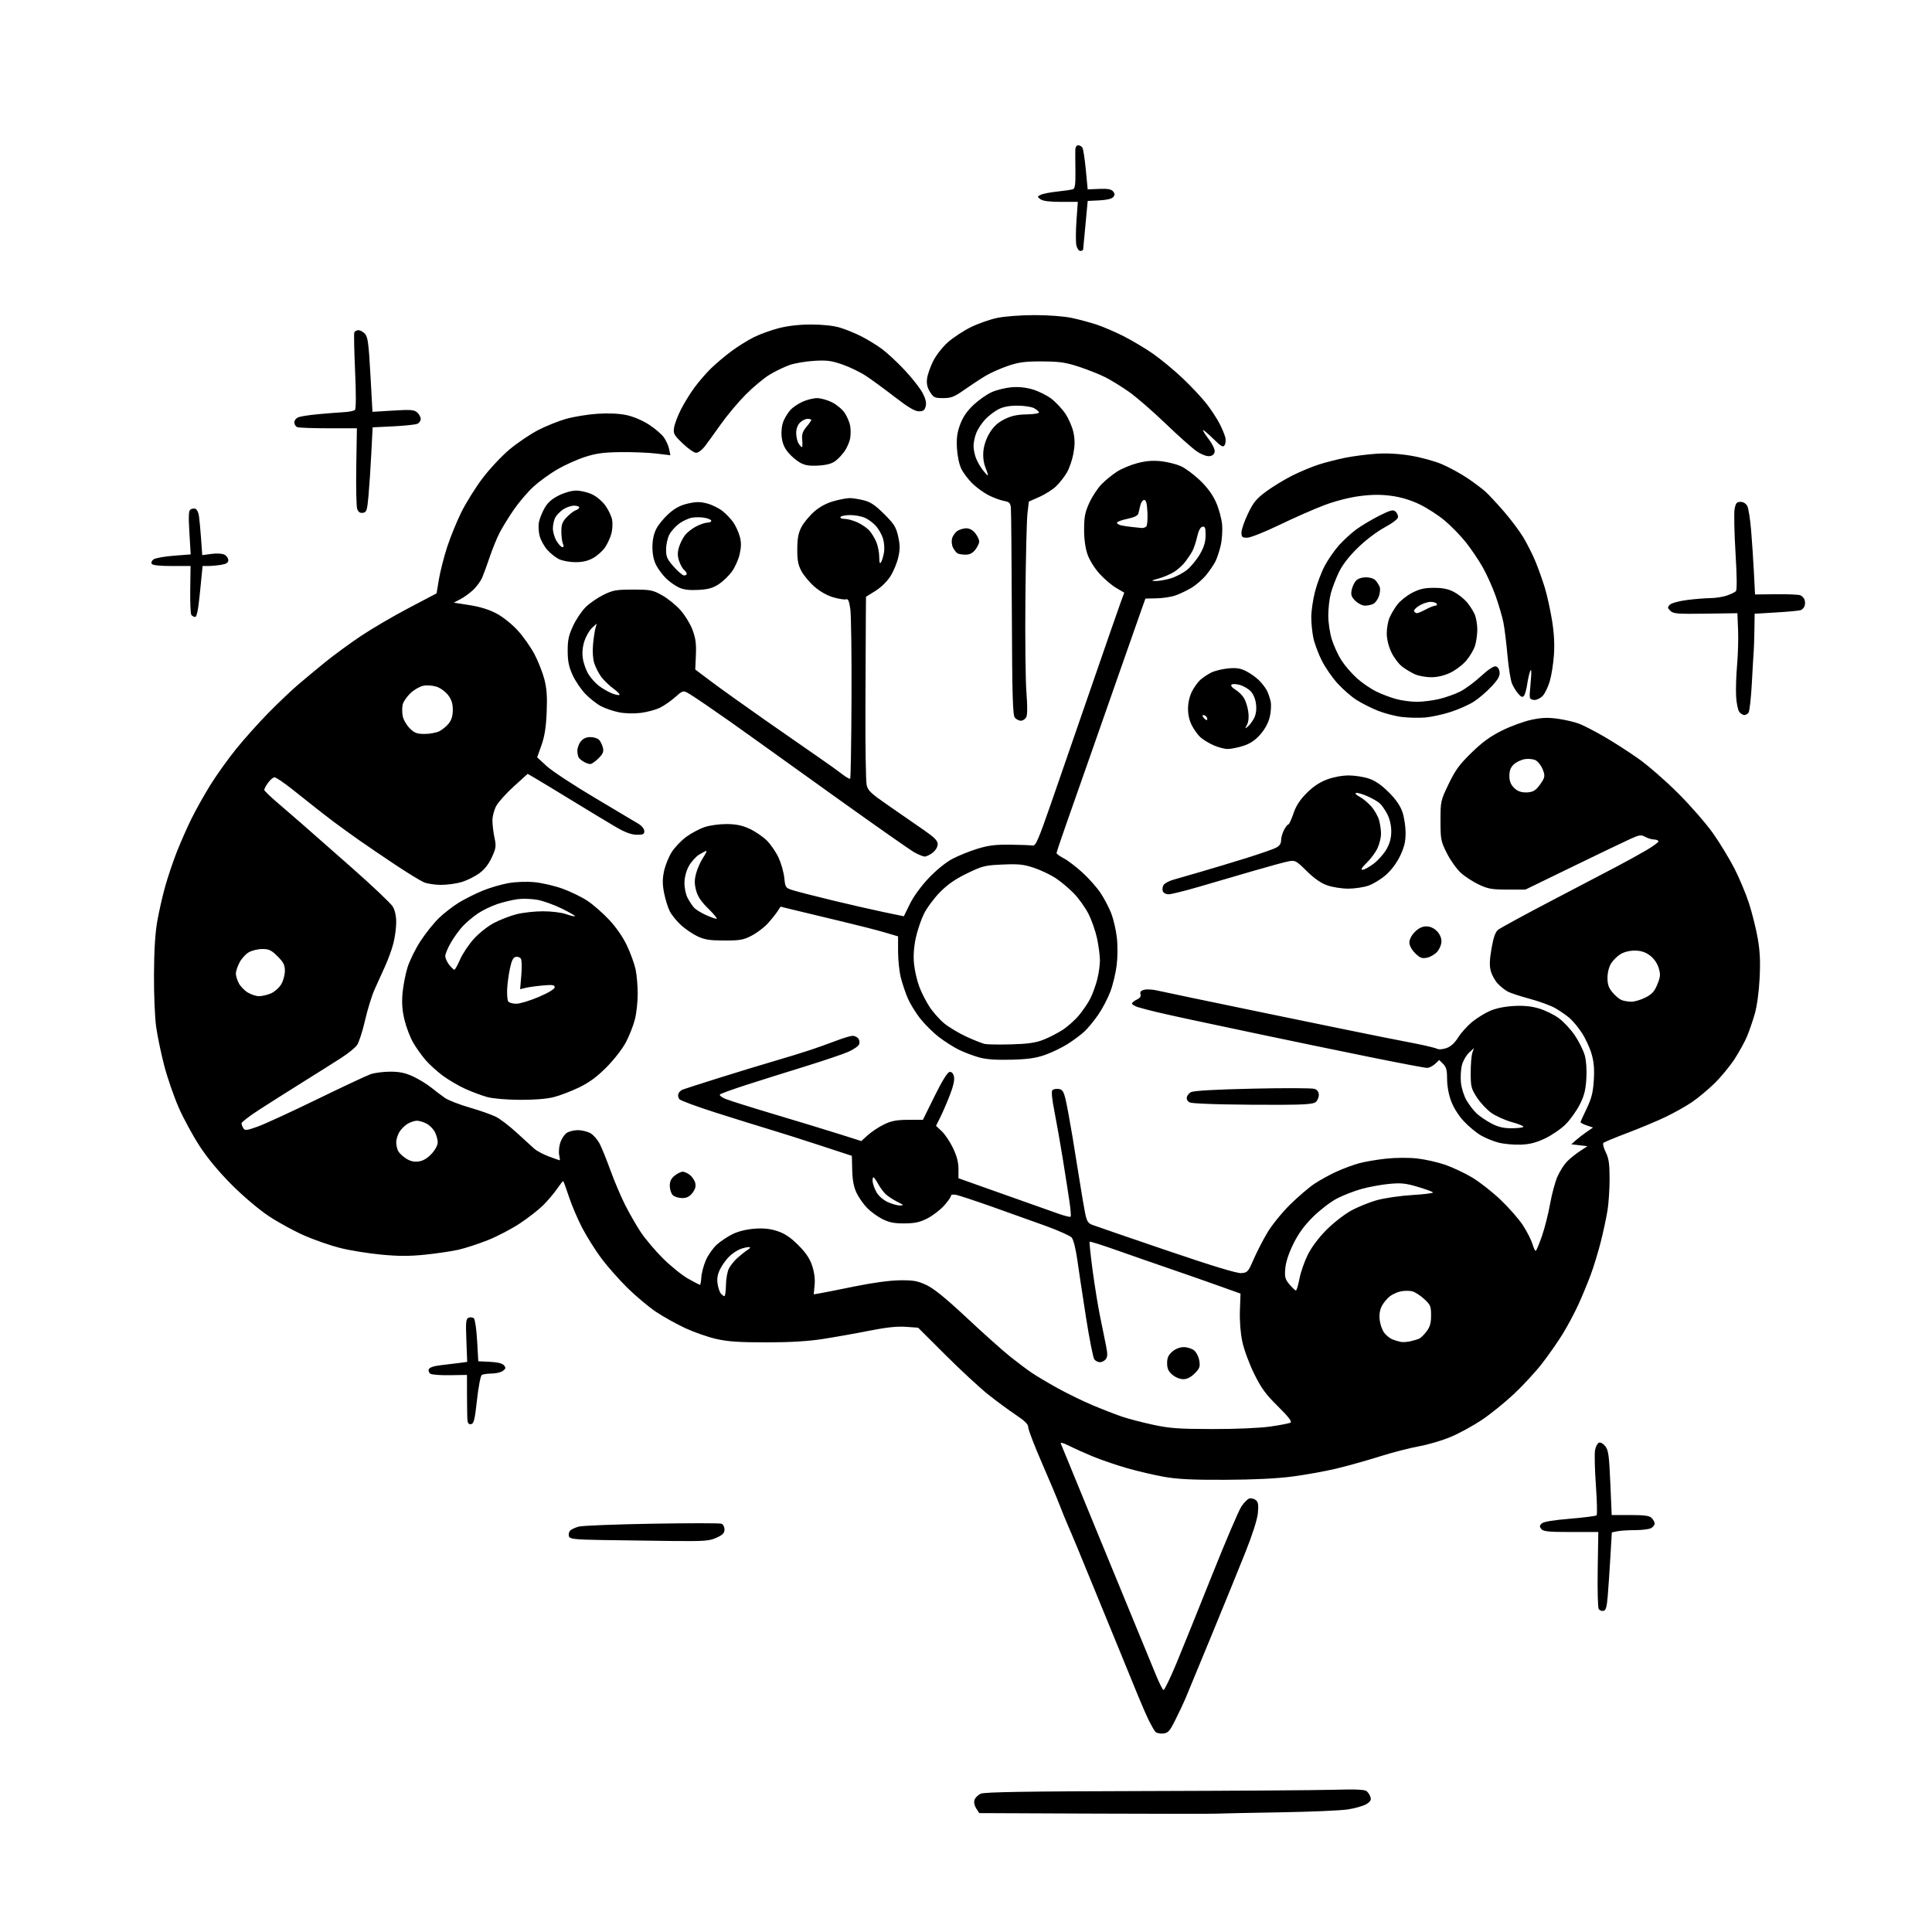 <svg version="1.1" xmlns="http://www.w3.org/2000/svg" xmlns:xlink="http://www.w3.org/1999/xlink" width="1024" height="1024" viewBox="0 0 1024 1024"><path stroke="none" fill="black" fill-rule="evenodd" d="M644.5,961.274C641.75,961.398 612.396,961.384 579.268,961.242L519.036,960.984L517.435,958.541C516.469,957.067 516.099,955.262 516.503,953.992C516.87,952.833 518.37,951.349 519.836,950.693C521.818,949.805 543.991,949.448 606.5,949.296C652.7,949.183 697.77,948.878 706.657,948.617C718.189,948.279 723.24,948.48 724.306,949.321C725.126,949.97 726.068,951.416 726.398,952.535C726.849,954.062 726.279,954.994 724.116,956.272C722.531,957.209 718.144,958.451 714.367,959.033C710.59,959.616 694.45,960.307 678.5,960.57C662.55,960.833 647.25,961.15 644.5,961.274zM616.415,918.801C614.718,918.967 612.86,918.517 612.286,917.801C611.712,917.085 610.274,914.578 609.09,912.229C607.906,909.879 605.331,904.029 603.368,899.229C601.405,894.428 597.404,884.65 594.476,877.5C591.549,870.35 585.924,856.625 581.976,847.0C578.028,837.375 573.319,825.9 571.511,821.5C569.703,817.1 567.233,811.25 566.022,808.5C564.811,805.75 562.791,800.8 561.532,797.5C560.273,794.2 556.039,784.132 552.122,775.127C548.205,766.122 545.0,757.751 545.0,756.524C545.0,754.88 543.224,753.112 538.25,749.803C534.538,747.333 527.9,742.43 523.5,738.907C519.1,735.385 509.002,726.024 501.061,718.104L486.621,703.706L480.061,703.239C475.433,702.91 469.67,703.533 460.5,705.355C453.35,706.776 442.325,708.736 436.0,709.71C428.09,710.929 418.725,711.482 406.0,711.48C391.621,711.479 385.718,711.069 379.5,709.641C375.1,708.63 367.76,706.064 363.189,703.938C358.618,701.812 351.693,697.955 347.8,695.367C343.906,692.778 337.036,687.025 332.532,682.58C328.029,678.136 321.796,671.071 318.681,666.879C315.566,662.688 311.039,655.488 308.621,650.879C306.203,646.271 303.012,638.788 301.53,634.25C300.048,629.712 298.669,626.0 298.466,626C298.263,626 296.775,627.913 295.16,630.25C293.545,632.588 290.261,636.449 287.862,638.831C285.463,641.214 279.9,645.549 275.5,648.465C271.1,651.381 263.434,655.379 258.464,657.348C253.495,659.318 246.52,661.588 242.964,662.392C239.409,663.197 231.488,664.369 225.363,664.997C216.927,665.862 211.228,665.853 201.863,664.959C195.063,664.311 185.338,662.731 180.251,661.448C175.163,660.165 166.613,657.193 161.251,654.843C155.888,652.493 147.45,647.88 142.5,644.592C137.294,641.135 129.046,634.164 122.936,628.058C116.099,621.224 110.066,613.973 105.833,607.5C102.237,602.0 97.228,592.775 94.703,587.0C92.179,581.225 88.756,571.325 87.098,565.0C85.44,558.675 83.504,549.45 82.797,544.5C82.07,539.409 81.555,527.247 81.613,516.5C81.681,503.6 82.249,494.485 83.381,488.11C84.298,482.946 86.189,474.663 87.583,469.704C88.978,464.745 91.725,456.595 93.688,451.594C95.651,446.592 99.141,438.675 101.443,434.0C103.746,429.325 108.265,421.256 111.487,416.069C114.709,410.882 120.82,402.332 125.066,397.069C129.313,391.806 136.998,383.21 142.144,377.967C147.29,372.723 154.425,365.937 158.0,362.886C161.575,359.835 168.1,354.417 172.5,350.846C176.9,347.275 185.225,341.175 191.0,337.289C196.775,333.403 208.225,326.686 216.445,322.362L231.389,314.5L232.645,306.993C233.335,302.865 235.286,295.215 236.979,289.993C238.673,284.772 242.061,276.45 244.509,271.5C246.956,266.55 252.005,258.459 255.729,253.521C259.453,248.582 265.875,241.716 270.0,238.264C274.125,234.811 280.887,230.218 285.027,228.058C289.167,225.898 295.917,223.178 300.027,222.013C304.137,220.849 311.645,219.629 316.712,219.303C322.679,218.919 328.081,219.168 332.046,220.01C335.702,220.786 340.488,222.809 343.929,225.033C347.098,227.08 350.664,230.123 351.853,231.794C353.043,233.465 354.307,236.285 354.662,238.06L355.308,241.289L347.904,240.394C343.832,239.902 335.325,239.563 329.0,239.639C319.82,239.751 315.984,240.269 309.984,242.209C305.85,243.545 299.253,246.516 295.324,248.811C291.394,251.106 285.732,255.22 282.74,257.954C279.749,260.688 275.042,266.204 272.28,270.212C269.519,274.221 266.081,279.837 264.642,282.693C263.202,285.549 260.919,291.174 259.569,295.193C258.218,299.212 256.448,304.075 255.635,306.0C254.822,307.925 252.659,310.912 250.828,312.638C248.998,314.364 245.925,316.594 244.0,317.594L240.5,319.412L248.912,320.734C254.475,321.608 259.317,323.118 263.208,325.192C266.582,326.99 271.372,330.83 274.438,334.194C277.378,337.421 281.369,343.085 283.307,346.78C285.244,350.476 287.59,356.425 288.519,360.0C289.795,364.907 290.096,369.196 289.748,377.5C289.412,385.5 288.662,390.26 286.995,394.952L284.704,401.405L289.782,406.074C292.575,408.642 304.004,416.167 315.18,422.797C326.356,429.426 336.85,435.681 338.5,436.696C340.201,437.742 341.5,439.398 341.5,440.521C341.5,442.183 340.844,442.488 337.404,442.425C334.52,442.372 331.263,441.156 326.404,438.318C322.607,436.1 312.3,429.877 303.5,424.489C294.7,419.102 285.741,413.673 283.591,412.427L279.682,410.159L272.455,416.705C268.479,420.306 264.276,424.944 263.113,427.012C261.926,429.125 261,432.552 261.0,434.837C261,437.072 261.486,441.167 262.08,443.937C263.055,448.484 262.918,449.499 260.667,454.416C258.983,458.094 256.794,460.861 253.923,462.941C251.586,464.634 247.415,466.69 244.655,467.51C241.895,468.329 237.004,469 233.786,469.0C230.569,469.0 226.488,468.39 224.718,467.644C222.948,466.898 216.325,462.857 210.0,458.664C203.675,454.471 194.9,448.512 190.5,445.422C186.1,442.332 180.025,437.942 177.0,435.666C173.975,433.391 169.475,429.911 167.0,427.935C164.525,425.958 158.986,421.564 154.691,418.17C150.396,414.777 146.264,412 145.509,412.0C144.754,412.0 143.206,413.307 142.068,414.904C140.931,416.502 140.027,418.189 140.059,418.654C140.091,419.119 143.01,421.975 146.544,425.0C150.078,428.025 156.067,433.2 159.852,436.5C163.638,439.8 175.631,450.353 186.504,459.951C197.377,469.548 207.11,478.773 208.133,480.451C209.333,482.418 209.994,485.4 209.996,488.856C209.998,491.801 209.315,496.853 208.479,500.082C207.642,503.31 205.656,508.775 204.065,512.226C202.475,515.677 199.971,521.2 198.503,524.5C197.034,527.8 194.755,535.216 193.439,540.981C192.123,546.745 190.212,552.595 189.193,553.981C188.174,555.366 184.565,558.3 181.174,560.5C177.783,562.7 168.594,568.497 160.754,573.383C152.914,578.268 142.338,584.965 137.25,588.265C132.162,591.565 128.007,594.767 128.015,595.382C128.024,595.997 128.458,597.175 128.98,598.0C129.808,599.307 130.784,599.194 136.568,597.123C140.219,595.816 154.297,589.345 167.853,582.744C181.409,576.143 194.244,570.125 196.376,569.371C198.507,568.617 203.232,568.004 206.876,568.01C211.857,568.017 214.854,568.65 218.959,570.561C221.962,571.958 226.237,574.566 228.459,576.356C230.682,578.146 233.98,580.641 235.79,581.901C237.599,583.161 243.527,585.473 248.964,587.037C254.4,588.602 260.685,590.819 262.93,591.964C265.175,593.11 270.053,596.849 273.769,600.273C277.485,603.698 281.688,607.526 283.109,608.78C284.53,610.034 288.118,611.947 291.082,613.03C294.047,614.114 296.579,615.0 296.711,615.0C296.842,615.0 296.688,613.69 296.368,612.09C296.048,610.489 296.318,607.565 296.969,605.593C297.62,603.62 299.119,601.33 300.299,600.503C301.479,599.676 304.188,599.0 306.318,599.0C308.448,599.0 311.482,599.763 313.06,600.694C314.638,601.626 316.843,604.214 317.96,606.444C319.078,608.675 321.626,615.0 323.622,620.5C325.618,626.0 329.047,634.081 331.241,638.458C333.436,642.835 337.172,649.36 339.544,652.958C341.915,656.556 347.254,662.875 351.407,667.0C355.56,671.125 361.555,675.957 364.729,677.738C367.903,679.519 370.725,680.979 371.0,680.983C371.275,680.987 371.603,679.186 371.728,676.981C371.854,674.776 372.92,670.733 374.098,667.995C375.275,665.257 377.892,661.523 379.913,659.698C381.934,657.872 385.753,655.33 388.401,654.048C391.38,652.606 395.791,651.533 399.974,651.234C404.857,650.885 408.224,651.246 412.106,652.535C415.999,653.828 419.024,655.864 423.08,659.92C427.127,663.967 429.173,667.003 430.457,670.869C431.608,674.335 432.067,677.948 431.762,681.128L431.29,686.036L434.895,685.412C436.878,685.069 445.25,683.411 453.5,681.728C462.734,679.844 471.768,678.636 477.0,678.584C484.187,678.513 486.361,678.904 491.077,681.115C495.012,682.961 501.342,688.117 512.577,698.627C521.335,706.82 531.65,716.034 535.5,719.103C539.35,722.172 544.525,726.045 547.0,727.71C549.475,729.375 555.592,733.007 560.593,735.78C565.594,738.554 573.919,742.606 579.093,744.786C584.267,746.965 591.257,749.686 594.627,750.83C597.996,751.975 605.421,753.917 611.127,755.145C619.947,757.045 624.643,757.386 642.5,757.423C654.916,757.449 667.433,756.917 673.122,756.122C678.414,755.382 683.31,754.427 684.002,753.999C684.879,753.456 682.849,750.839 677.292,745.348C670.763,738.898 668.481,735.761 664.661,727.988C662.037,722.65 659.312,715.22 658.429,711.0C657.464,706.387 656.984,700.061 657.18,694.565L657.5,685.631L645.5,681.34C638.9,678.98 627.425,674.973 620.0,672.436C612.575,669.899 600.077,665.548 592.227,662.768C584.378,659.987 577.767,657.899 577.538,658.129C577.308,658.359 578.026,665.286 579.133,673.523C580.24,681.76 582.033,692.775 583.117,698.0C584.201,703.225 585.593,710.064 586.211,713.197C587.097,717.693 587.061,719.221 586.044,720.447C585.335,721.301 583.965,722.0 583.0,722.0C582.035,722.0 580.706,721.351 580.047,720.557C579.388,719.763 577.358,709.525 575.535,697.807C573.712,686.088 571.624,672.267 570.893,667.092C570.147,661.809 568.893,656.921 568.033,655.942C567.19,654.983 560.875,652.161 554.0,649.67C547.125,647.179 534.336,642.608 525.579,639.511C516.823,636.415 508.385,633.627 506.829,633.316C505.068,632.964 504.0,633.174 504.0,633.872C504.0,634.489 502.341,636.83 500.313,639.075C498.286,641.319 494.348,644.327 491.563,645.759C487.594,647.8 484.987,648.378 479.5,648.431C474.105,648.484 471.423,647.969 467.802,646.186C465.218,644.913 461.511,642.232 459.564,640.228C457.617,638.223 455.092,634.599 453.952,632.174C452.513,629.113 451.821,625.449 451.69,620.192L451.5,612.621L434.5,607.045C425.15,603.978 413.225,600.195 408.0,598.637C402.775,597.079 390.108,593.136 379.85,589.875C369.593,586.615 360.698,583.341 360.083,582.6C359.468,581.859 359.233,580.556 359.56,579.704C359.887,578.852 360.907,577.862 361.827,577.505C362.747,577.148 371.15,574.446 380.5,571.501C389.85,568.556 403.125,564.505 410.0,562.498C416.875,560.492 425.65,557.798 429.5,556.512C433.35,555.225 439.548,553.009 443.273,551.586C446.998,550.164 450.88,549.0 451.9,549.0C452.92,549.0 454.268,549.618 454.895,550.373C455.522,551.129 455.732,552.534 455.363,553.497C454.994,554.459 452.398,556.258 449.596,557.494C446.793,558.73 436.175,562.311 426.0,565.453C415.825,568.594 401.875,572.983 395.0,575.207C388.125,577.43 382.103,579.612 381.618,580.056C381.134,580.5 382.408,581.561 384.45,582.415C386.492,583.268 398.139,586.94 410.332,590.574C422.524,594.208 437.9,598.89 444.5,600.978L456.5,604.776L460.043,601.577C461.992,599.818 465.817,597.297 468.543,595.975C472.455,594.078 475.152,593.563 481.334,593.535L489.169,593.5L495.334,581.0C499.187,573.188 502.143,568.381 503.214,568.184C504.366,567.971 505.146,568.735 505.592,570.511C506.041,572.298 505.356,575.478 503.478,580.327C501.95,584.272 499.666,589.576 498.403,592.113L496.105,596.726L499.178,599.613C500.868,601.201 503.544,605.2 505.125,608.5C507.1,612.625 508,616.062 508.005,619.5L508.012,624.5L531.756,632.932C544.815,637.569 558.077,642.267 561.226,643.372C564.375,644.477 567.172,645.161 567.441,644.892C567.71,644.623 567.477,641.275 566.924,637.452C566.37,633.628 564.798,623.525 563.429,615.0C562.06,606.475 560.015,594.836 558.884,589.136C557.555,582.436 557.172,578.428 557.799,577.801C558.333,577.267 559.834,576.981 561.135,577.165C563.048,577.436 563.732,578.44 564.715,582.423C565.383,585.131 567.055,594.131 568.429,602.423C569.804,610.715 571.63,622.0 572.487,627.5C573.344,633.0 574.523,639.888 575.105,642.806C575.973,647.148 576.65,648.302 578.833,649.157C580.3,649.732 597.925,655.793 618.0,662.627C642.731,671.046 655.613,674.964 657.951,674.776C661.197,674.516 661.583,674.082 664.451,667.46C666.128,663.589 669.42,657.198 671.766,653.258C674.113,649.319 679.488,642.684 683.712,638.515C687.936,634.346 693.798,629.337 696.74,627.385C699.681,625.432 704.888,622.565 708.311,621.013C711.734,619.461 717.002,617.493 720.017,616.64C723.033,615.786 729.55,614.654 734.5,614.124C739.868,613.55 746.604,613.51 751.191,614.025C755.42,614.501 762.083,616.003 765.996,617.364C769.91,618.725 776.305,621.736 780.208,624.055C784.112,626.373 790.908,631.697 795.312,635.885C799.715,640.073 805.052,646.165 807.171,649.423C809.29,652.681 811.539,657.069 812.17,659.173C812.801,661.278 813.591,663.0 813.925,663.0C814.26,663.0 815.746,659.513 817.227,655.25C818.708,650.987 820.675,643.225 821.597,638.0C822.52,632.775 824.291,626.25 825.533,623.5C826.775,620.75 828.995,617.248 830.466,615.717C831.938,614.187 834.997,611.712 837.264,610.217L841.386,607.5L837.1,607.0L832.814,606.5L835.157,604.414C836.446,603.266 839.038,601.269 840.919,599.975L844.337,597.624L840.919,596.473C839.038,595.84 837.594,595.015 837.708,594.641C837.823,594.267 839.339,590.98 841.078,587.337C843.558,582.139 844.349,578.956 844.748,572.555C845.123,566.555 844.802,562.831 843.537,558.48C842.591,555.226 840.244,550.194 838.322,547.298C836.4,544.402 833.476,540.896 831.826,539.507C830.175,538.118 826.871,535.837 824.484,534.438C822.097,533.039 816.05,530.799 811.046,529.46C806.043,528.121 800.723,526.385 799.224,525.602C797.726,524.819 795.304,522.901 793.843,521.339C792.382,519.778 790.721,516.779 790.153,514.675C789.39,511.849 789.492,508.714 790.543,502.675C791.557,496.854 792.554,494.016 794.008,492.82C795.13,491.896 807.85,484.97 822.274,477.428C836.698,469.886 852.325,461.702 857.0,459.242C861.675,456.782 868.538,453.001 872.25,450.84C875.962,448.68 879.0,446.482 879.0,445.956C879.0,445.43 877.987,444.984 876.75,444.965C875.513,444.945 873.394,444.317 872.043,443.569C869.877,442.369 868.99,442.474 864.543,444.455C861.769,445.691 848.025,452.282 834.0,459.101L808.5,471.5L799.0,471.5C790.825,471.5 788.716,471.132 783.88,468.865C780.789,467.415 776.466,464.609 774.274,462.629C772.082,460.648 768.761,455.984 766.894,452.264C763.68,445.859 763.5,444.942 763.5,435.0C763.5,424.677 763.573,424.348 767.813,415.523C771.353,408.155 773.527,405.182 779.939,398.939C785.726,393.306 789.943,390.248 796.197,387.15C800.841,384.85 807.85,382.298 811.772,381.48C817.305,380.327 820.472,380.216 825.906,380.987C829.758,381.533 834.842,382.744 837.205,383.678C839.567,384.612 845.442,387.654 850.259,390.438C855.077,393.222 863.177,398.425 868.259,402.0C873.342,405.575 882.9,413.9 889.5,420.5C896.1,427.1 904.425,436.664 908.0,441.753C911.575,446.842 916.638,455.167 919.25,460.253C921.863,465.339 925.352,473.674 927.005,478.776C928.657,483.878 930.736,492.203 931.624,497.276C932.816,504.088 933.081,509.637 932.637,518.5C932.27,525.82 931.251,533.23 930.025,537.5C928.919,541.35 927.054,546.75 925.882,549.5C924.709,552.25 921.801,557.521 919.419,561.213C917.037,564.906 912.296,570.675 908.885,574.034C905.473,577.393 900.033,581.94 896.796,584.138C893.56,586.336 887.219,589.897 882.706,592.051C878.193,594.204 869.125,597.997 862.555,600.478C855.985,602.96 850.256,605.344 849.823,605.777C849.39,606.21 849.949,608.41 851.065,610.666C852.682,613.936 853.099,616.768 853.118,624.634C853.131,630.06 852.636,637.65 852.018,641.5C851.4,645.35 849.793,652.857 848.447,658.183C847.101,663.509 844.696,671.384 843.103,675.683C841.51,679.982 838.561,687.1 836.549,691.5C834.537,695.9 830.812,702.875 828.271,707.0C825.731,711.125 820.833,718.147 817.386,722.604C813.94,727.061 807.155,734.418 802.31,738.954C797.464,743.489 789.787,749.672 785.248,752.693C780.71,755.715 773.358,759.721 768.911,761.597C764.465,763.472 756.928,765.7 752.163,766.549C747.398,767.397 737.875,769.863 731.0,772.03C724.125,774.197 713.775,777.089 708.0,778.458C702.225,779.826 691.875,781.685 685.0,782.589C676.812,783.665 664.565,784.264 649.5,784.327C632.093,784.399 624.19,784.015 617.0,782.748C611.775,781.827 602.858,779.737 597.184,778.103C591.51,776.469 583.41,773.697 579.184,771.944C574.958,770.191 569.299,767.646 566.609,766.29C563.522,764.733 561.92,764.317 562.265,765.162C562.566,765.898 565.495,773.025 568.774,781.0C572.053,788.975 577.778,802.925 581.496,812.0C585.214,821.075 592.99,839.975 598.775,854.0C604.56,868.025 610.755,883.084 612.542,887.465C614.329,891.846 616.187,895.562 616.671,895.724C617.155,895.885 620.304,889.376 623.67,881.258C627.036,873.141 635.536,852.1 642.56,834.5C649.584,816.9 656.509,800.703 657.949,798.507C659.389,796.311 661.361,794.362 662.331,794.175C663.302,793.988 664.803,794.421 665.667,795.138C666.883,796.148 667.117,797.689 666.701,801.971C666.372,805.36 663.848,813.305 660.18,822.5C656.889,830.75 648.731,850.775 642.051,867.0C635.372,883.225 629.141,898.3 628.205,900.5C627.269,902.7 624.927,907.65 623.002,911.5C619.911,917.678 619.138,918.535 616.415,918.801zM849.843,853.796C848.932,853.969 847.807,853.523 847.343,852.805C846.879,852.087 846.643,842.612 846.819,831.75L847.137,812.0L832.691,812.0C820.862,812.0 818.012,811.719 816.958,810.45C815.904,809.179 815.927,808.647 817.086,807.498C818.023,806.569 823.057,805.716 832.0,804.97C839.425,804.351 845.824,803.533 846.221,803.152C846.617,802.77 846.453,795.615 845.856,787.25C845.258,778.886 845.059,770.501 845.412,768.618C845.765,766.734 846.701,764.945 847.49,764.642C848.305,764.33 849.758,765.149 850.848,766.534C852.494,768.627 852.875,771.418 853.5,785.989L854.229,803.0L864.043,803.0C871.632,803.0 874.213,803.356 875.429,804.571C876.293,805.436 877.0,806.77 877.0,807.536C877.0,808.303 876.13,809.395 875.066,809.965C874.002,810.534 870.233,811.0 866.691,811.0C863.148,811.0 858.911,811.268 857.275,811.595L854.301,812.19L853.529,825.345C853.105,832.58 852.475,841.871 852.129,845.991C851.637,851.852 851.14,853.55 849.843,853.796zM356.0,816.753C345.275,816.642 328.782,816.416 319.348,816.252C304.711,815.997 302.106,815.718 301.581,814.35C301.242,813.468 301.476,812.132 302.099,811.38C302.723,810.629 304.868,809.606 306.866,809.107C308.865,808.608 326.321,807.928 345.657,807.596C364.993,807.263 381.531,807.266 382.407,807.603C383.283,807.939 384.0,809.313 384.0,810.656C384.0,812.559 383.063,813.523 379.75,815.027C375.959,816.748 373.393,816.934 356.0,816.753zM249.724,754.815C248.536,755.043 247.929,754.424 247.771,752.823C247.645,751.545 247.532,745.603 247.521,739.618L247.5,728.737L238.5,728.885C233.55,728.966 228.872,728.621 228.104,728.117C227.337,727.614 226.963,726.538 227.275,725.726C227.638,724.779 229.931,724.012 233.671,723.585C236.877,723.219 241.327,722.675 243.561,722.375L247.622,721.83L247.186,710.431C246.802,700.399 246.952,698.956 248.442,698.384C249.373,698.027 250.616,698.216 251.204,698.804C251.792,699.392 252.55,704.74 252.887,710.687L253.5,721.5L259.665,721.796C263.745,721.991 266.269,722.62 267.128,723.654C268.213,724.961 268.114,725.444 266.521,726.608C265.474,727.374 262.791,728.007 260.559,728.015C258.326,728.024 255.98,728.362 255.344,728.766C254.707,729.171 253.573,735.107 252.818,741.992C251.68,752.357 251.154,754.539 249.724,754.815zM627.133,731.0C625.396,731.0 622.94,729.992 621.356,728.63C619.257,726.824 618.6,725.363 618.6,722.5C618.6,719.637 619.257,718.176 621.356,716.37C623.063,714.902 625.38,714.0 627.445,714.0C629.278,714.0 631.742,714.788 632.92,715.75C634.097,716.712 635.328,719.167 635.654,721.204C636.166,724.406 635.834,725.32 633.2,727.954C631.15,730.004 629.166,731.0 627.133,731.0zM747.5,710.916C749.15,710.539 751.219,709.932 752.098,709.567C752.977,709.202 754.777,707.462 756.098,705.701C757.933,703.256 758.5,701.242 758.5,697.173C758.5,692.308 758.179,691.552 754.799,688.454C752.763,686.589 749.948,684.774 748.542,684.421C747.137,684.069 744.46,684.066 742.595,684.416C740.729,684.766 738.023,685.98 736.581,687.115C735.14,688.249 733.244,690.561 732.369,692.254C731.339,694.246 730.945,696.819 731.252,699.547C731.514,701.866 732.576,704.92 733.614,706.334C734.651,707.748 736.625,709.351 738.0,709.896C739.375,710.442 741.4,711.048 742.5,711.245C743.6,711.441 745.85,711.293 747.5,710.916zM383.959,687.0C384.352,687.0 384.715,684.338 384.767,681.084C384.819,677.831 385.527,673.893 386.341,672.334C387.155,670.775 389.099,668.332 390.661,666.903C392.222,665.475 394.613,663.563 395.973,662.653C397.784,661.442 398.002,661.0 396.788,661.0C395.876,661.0 393.863,661.479 392.315,662.064C390.767,662.649 388.221,664.336 386.658,665.814C385.096,667.291 382.909,670.265 381.8,672.423C380.381,675.183 379.937,677.492 380.302,680.212C380.587,682.339 381.366,684.736 382.033,685.539C382.699,686.343 383.566,687.0 383.959,687.0zM686.86,684.0C687.235,684.0 688.069,681.227 688.713,677.839C689.357,674.45 691.32,668.762 693.074,665.198C695.056,661.172 698.77,656.182 702.882,652.022C706.522,648.338 712.425,643.706 716.0,641.727C719.575,639.748 725.81,637.215 729.856,636.099C733.901,634.982 742.325,633.763 748.575,633.39C754.825,633.016 759.745,632.396 759.507,632.012C759.27,631.628 755.642,630.294 751.444,629.048C745.061,627.153 742.582,626.898 736.288,627.488C732.15,627.875 725.558,629.081 721.639,630.167C717.721,631.253 711.811,633.56 708.507,635.294C705.203,637.028 699.537,641.384 695.916,644.973C691.276,649.573 688.199,653.8 685.495,659.288C683.02,664.313 681.504,668.942 681.222,672.334C680.841,676.932 681.125,677.995 683.482,680.796C684.965,682.558 686.485,684.0 686.86,684.0zM477.0,638.938C479.188,638.923 479.008,638.675 475.557,636.953C473.388,635.871 470.634,634.065 469.436,632.94C468.238,631.814 466.422,629.342 465.401,627.447C464.38,625.551 463.259,624.0 462.91,624.0C462.561,624.0 462.395,625.096 462.542,626.434C462.689,627.773 463.64,630.31 464.655,632.071C465.692,633.87 468.252,636.08 470.5,637.115C472.7,638.127 475.625,638.948 477.0,638.938zM361.499,635.0C359.653,635.0 357.436,634.293 356.571,633.429C355.707,632.564 355.0,630.347 355.0,628.501C355.0,626.067 355.724,624.576 357.635,623.073C359.084,621.933 360.997,621.01 361.885,621.022C362.773,621.034 364.485,621.822 365.689,622.772C366.894,623.723 368.156,625.644 368.496,627.043C368.926,628.816 368.468,630.406 366.984,632.293C365.425,634.275 363.956,635.0 361.499,635.0zM222.0,615.582C224.305,615.245 226.61,613.867 228.75,611.549C230.657,609.484 232.0,606.969 232.0,605.465C232.0,604.055 231.317,601.581 230.483,599.967C229.649,598.354 227.646,596.351 226.033,595.517C224.419,594.683 222.134,594.0 220.954,594.0C219.774,594.0 217.563,594.736 216.04,595.636C214.517,596.535 212.535,598.517 211.636,600.04C210.736,601.563 210.0,604.006 210.0,605.47C210.0,606.934 210.479,609.026 211.064,610.119C211.649,611.213 213.561,613.004 215.314,614.101C217.548,615.5 219.545,615.942 222.0,615.582zM806.0,606.688C802.425,606.821 797.198,606.349 794.384,605.639C791.569,604.928 787.279,603.181 784.849,601.757C782.419,600.333 778.375,596.97 775.862,594.284C773.128,591.36 770.431,587.095 769.146,583.662C767.833,580.15 767.0,575.612 767.0,571.962C767.0,567.248 766.563,565.563 764.91,563.91L762.82,561.82L760.596,563.91C759.372,565.06 757.453,566.0 756.331,566.0C755.209,566.0 741.063,563.312 724.895,560.026C708.728,556.741 683.8,551.582 669.5,548.562C655.2,545.542 638.1,541.919 631.5,540.512C624.9,539.104 616.575,537.254 613.0,536.399C609.425,535.545 605.038,534.396 603.25,533.845C601.462,533.295 600.0,532.42 600.0,531.901C600.0,531.382 601.131,530.442 602.514,529.812C604.228,529.031 604.855,528.119 604.484,526.949C604.094,525.719 604.654,525.053 606.46,524.599C607.847,524.251 610.898,524.42 613.241,524.974C615.583,525.529 641.35,530.907 670.5,536.925C699.65,542.944 727.325,548.612 732.0,549.521C736.675,550.43 744.974,552.06 750.443,553.145C755.911,554.229 761.02,555.471 761.795,555.905C762.57,556.339 764.74,556.166 766.616,555.521C768.902,554.735 770.968,552.865 772.879,549.851C774.448,547.378 777.74,543.708 780.195,541.696C782.651,539.684 786.873,537.053 789.58,535.85C792.688,534.467 797.293,533.495 802.085,533.211C807.439,532.894 811.409,533.268 815.585,534.481C818.838,535.426 823.615,537.751 826.199,539.648C828.784,541.544 832.645,545.712 834.78,548.909C836.915,552.106 839.246,556.808 839.96,559.357C840.754,562.194 841.077,566.998 840.791,571.746C840.426,577.813 839.66,580.806 837.268,585.5C835.586,588.8 832.251,593.469 829.855,595.875C827.46,598.281 822.575,601.643 819.0,603.347C814.15,605.659 810.85,606.506 806.0,606.688zM800.982,598.0C804.109,598.0 806.984,597.683 807.372,597.295C807.76,596.907 805.076,595.767 801.407,594.762C797.738,593.757 792.767,591.52 790.36,589.792C787.953,588.063 784.524,584.377 782.742,581.6C779.775,576.98 779.5,575.872 779.5,568.526C779.5,564.112 779.893,559.375 780.374,558.0L781.248,555.5L778.613,557.935C777.163,559.274 775.483,562.199 774.879,564.435C774.274,566.671 774.024,570.884 774.323,573.797C774.628,576.783 775.946,580.928 777.343,583.297C778.706,585.609 781.099,588.7 782.661,590.166C784.222,591.633 787.705,593.995 790.399,595.416C794.003,597.317 796.8,598.0 800.982,598.0zM679.099,585.57C669.969,585.608 655.975,585.499 648.0,585.327C640.025,585.155 632.487,584.778 631.25,584.488C629.868,584.165 629.0,583.211 629.0,582.016C629.0,580.946 629.997,579.537 631.216,578.885C632.695,578.093 643.584,577.468 663.966,577.006C680.76,576.625 695.513,576.681 696.75,577.132C698.232,577.671 699.0,578.771 699.0,580.353C699.0,581.674 698.257,583.373 697.349,584.128C696.104,585.163 691.616,585.517 679.099,585.57zM275.54,582.934C268.577,582.896 261.309,582.278 258.303,581.468C255.445,580.698 250.207,578.753 246.663,577.146C243.118,575.539 237.757,572.406 234.748,570.183C231.739,567.96 227.597,564.197 225.543,561.821C223.489,559.444 220.531,555.284 218.97,552.576C217.408,549.867 215.364,544.526 214.428,540.707C213.21,535.736 212.899,531.724 213.333,526.583C213.667,522.635 214.854,516.445 215.971,512.829C217.088,509.212 220.2,502.887 222.886,498.771C225.573,494.656 229.96,489.175 232.635,486.591C235.311,484.007 240.051,480.332 243.17,478.423C246.288,476.514 251.939,473.675 255.727,472.113C259.515,470.551 265.678,468.739 269.422,468.087C273.484,467.38 279.107,467.175 283.365,467.58C287.289,467.953 293.963,469.51 298.195,471.039C302.427,472.569 308.362,475.461 311.383,477.466C314.403,479.471 319.577,484 322.88,487.531C326.606,491.514 330.19,496.712 332.321,501.225C334.21,505.226 336.261,510.885 336.878,513.799C337.495,516.714 338.0,522.582 338.0,526.839C338.0,531.096 337.311,537.225 336.469,540.458C335.627,543.692 333.503,549.074 331.749,552.419C329.964,555.823 325.466,561.62 321.53,565.588C316.46,570.699 312.409,573.692 307.0,576.323C302.875,578.329 296.818,580.652 293.54,581.485C289.741,582.451 283.215,582.976 275.54,582.934zM536.0,561.666C527.998,561.877 522.827,561.51 519.0,560.459C515.975,559.628 511.169,557.817 508.319,556.435C505.47,555.052 500.598,551.948 497.493,549.537C494.388,547.126 489.929,542.682 487.584,539.662C485.239,536.642 482.353,531.923 481.171,529.175C479.988,526.426 478.341,521.568 477.51,518.379C476.68,515.189 476.0,508.915 476.0,504.436L476.0,496.291L468.75,494.151C464.762,492.974 454.075,490.248 445.0,488.094C435.925,485.94 425.173,483.36 421.107,482.361L413.714,480.545L412.107,483.013C411.223,484.371 408.954,487.209 407.063,489.319C405.173,491.429 401.348,494.356 398.563,495.823C394.11,498.169 392.356,498.491 384.0,498.494C376.401,498.498 373.575,498.071 369.878,496.362C367.335,495.187 363.365,492.518 361.055,490.431C358.745,488.344 356.03,485.02 355.022,483.044C354.014,481.068 352.651,476.715 351.993,473.372C351.083,468.745 351.071,465.974 351.944,461.771C352.574,458.734 354.396,454.19 355.993,451.672C357.589,449.155 361.057,445.51 363.698,443.572C366.339,441.635 370.716,439.301 373.424,438.387C376.18,437.456 381.333,436.742 385.125,436.766C390.139,436.797 393.302,437.45 397.287,439.274C400.249,440.63 404.38,443.447 406.467,445.533C408.553,447.62 411.359,451.727 412.702,454.661C414.045,457.594 415.39,462.377 415.691,465.291C416.226,470.474 416.325,470.615 420.369,471.879C422.641,472.59 431.925,474.97 441.0,477.168C450.075,479.367 462.348,482.174 468.274,483.406L479.048,485.647L482.274,479.074C484.197,475.155 488.222,469.631 492.239,465.395C496.222,461.197 501.336,457.04 504.739,455.236C507.908,453.556 513.875,451.145 518.0,449.878C523.891,448.068 527.646,447.599 535.5,447.694C541.0,447.761 546.331,447.969 547.346,448.158C548.922,448.45 550.337,445.205 557.01,426.0C561.309,413.625 570.953,385.725 578.442,364.0C585.93,342.275 592.918,322.165 593.971,319.311L595.885,314.123L591.558,311.587C589.179,310.192 585.186,306.776 582.686,303.996C580.045,301.058 577.394,296.754 576.358,293.72C575.22,290.387 574.583,285.609 574.597,280.5C574.615,273.932 575.11,271.426 577.362,266.5C578.87,263.2 581.769,258.789 583.802,256.697C585.836,254.605 589.54,251.584 592.033,249.982C594.527,248.38 599.451,246.331 602.976,245.428C607.509,244.266 611.16,243.984 615.443,244.464C618.774,244.837 623.425,245.991 625.779,247.028C628.132,248.065 632.69,251.425 635.909,254.495C639.828,258.232 642.661,262.082 644.485,266.147C645.983,269.485 647.445,274.814 647.733,277.99C648.021,281.165 647.688,286.179 646.994,289.132C646.3,292.084 645.061,295.85 644.241,297.5C643.422,299.15 641.204,302.41 639.313,304.744C637.422,307.079 633.837,310.183 631.347,311.643C628.856,313.102 625.059,314.903 622.909,315.643C620.759,316.384 616.322,317.051 613.05,317.125L607.1,317.259L605.62,321.38C604.806,323.646 600.123,336.975 595.214,351.0C590.305,365.025 582.583,387.075 578.053,400.0C573.524,412.925 567.609,429.765 564.909,437.422C562.209,445.079 560.0,451.707 560.0,452.152C560.0,452.596 561.688,453.827 563.75,454.887C565.812,455.947 570.266,459.327 573.646,462.397C577.026,465.467 581.386,470.381 583.334,473.316C585.282,476.251 587.822,481.093 588.978,484.076C590.134,487.059 591.465,492.788 591.936,496.807C592.436,501.073 592.404,507.243 591.858,511.634C591.345,515.77 589.841,522.033 588.517,525.552C587.192,529.071 584.329,534.549 582.155,537.725C579.98,540.901 576.693,544.915 574.851,546.645C573.008,548.375 568.974,551.387 565.887,553.339C562.799,555.29 557.399,557.894 553.887,559.124C549.027,560.827 544.751,561.435 536.0,561.666zM536.0,553.532C544.623,553.299 548.83,552.709 552.815,551.173C555.739,550.047 560.345,547.703 563.053,545.966C565.76,544.229 569.72,540.713 571.853,538.154C573.986,535.594 576.694,531.601 577.87,529.28C579.047,526.96 580.682,522.478 581.505,519.32C582.327,516.163 582.992,511.537 582.983,509.04C582.973,506.543 582.303,501.35 581.493,497.5C580.683,493.65 578.645,487.78 576.964,484.455C575.284,481.13 571.792,476.226 569.204,473.557C566.617,470.889 562.25,467.226 559.5,465.417C556.75,463.608 551.575,461.151 548.0,459.956C542.544,458.133 539.883,457.854 531.428,458.22C522.062,458.625 520.745,458.952 512.612,462.889C506.337,465.926 502.259,468.755 498.172,472.906C495.039,476.088 491.212,481.273 489.667,484.427C488.122,487.582 486.175,493.389 485.34,497.332C484.352,501.996 484.039,506.701 484.444,510.801C484.786,514.266 486.015,519.666 487.175,522.801C488.335,525.935 490.812,530.822 492.68,533.661C494.548,536.499 498.081,540.465 500.533,542.473C502.984,544.482 508.254,547.63 512.245,549.468C516.235,551.307 520.625,553.043 522.0,553.327C523.375,553.611 529.675,553.703 536.0,553.532zM273.636,532.0C275.57,532.0 280.944,530.372 285.577,528.381C290.781,526.145 294.0,524.19 294.0,523.265C294.0,522.035 292.88,521.866 287.75,522.317C284.312,522.62 280.191,523.188 278.591,523.581L275.682,524.294L276.306,516.897C276.649,512.829 276.554,508.893 276.095,508.152C275.636,507.41 274.414,506.965 273.38,507.162C271.974,507.43 271.183,509.029 270.24,513.51C269.547,516.805 268.895,521.76 268.79,524.522C268.685,527.283 268.941,530.096 269.359,530.772C269.776,531.447 271.701,532.0 273.636,532.0zM864.538,530.937C866.209,530.971 869.58,529.987 872.03,528.75C875.589,526.952 876.871,525.553 878.412,521.788C880.075,517.72 880.174,516.526 879.137,513.064C878.393,510.581 876.657,508.077 874.578,506.492C872.2,504.678 869.911,503.905 866.726,503.841C863.987,503.786 860.986,504.483 859.046,505.625C857.295,506.656 854.993,508.903 853.931,510.618C852.762,512.506 852.0,515.534 852.0,518.291C852.0,521.768 852.632,523.597 854.668,526.018C856.136,527.762 858.274,529.568 859.418,530.031C860.563,530.494 862.867,530.902 864.538,530.937zM137.282,527.996C138.812,527.998 141.615,527.352 143.51,526.56C145.406,525.768 147.864,523.631 148.974,521.81C150.084,519.99 150.994,516.76 150.996,514.632C150.999,511.47 150.292,510.056 147.118,506.882C143.836,503.601 142.583,503.0 139.022,503.0C136.705,503.0 133.459,503.788 131.809,504.75C130.159,505.712 127.952,508.17 126.905,510.21C125.857,512.251 125.0,514.861 125.0,516.01C125.0,517.159 125.697,519.447 126.549,521.094C127.4,522.741 129.538,524.967 131.299,526.04C133.059,527.114 135.752,527.994 137.282,527.996zM240.823,513.983C241.195,513.974 242.544,511.553 243.82,508.604C245.096,505.655 248.321,500.795 250.986,497.805C253.729,494.727 258.363,491.023 261.666,489.268C264.875,487.563 270.265,485.455 273.644,484.584C277.024,483.713 283.38,483.0 287.769,483.0C292.331,483.0 297.582,483.647 300.03,484.511C302.385,485.342 304.501,485.833 304.731,485.602C304.961,485.372 301.854,483.567 297.825,481.59C293.796,479.614 288.025,477.53 285.0,476.958C281.975,476.386 277.25,476.208 274.5,476.561C271.75,476.915 266.837,478.088 263.583,479.169C260.329,480.25 255.604,482.552 253.083,484.286C250.562,486.019 247.022,489.027 245.215,490.969C243.409,492.911 240.596,496.805 238.965,499.622C237.334,502.439 236.0,505.64 236.0,506.737C236.0,507.833 236.933,509.916 238.073,511.365C239.212,512.814 240.45,513.992 240.823,513.983zM756.29,507.618C753.606,508.133 752.582,507.736 750.04,505.194C748.181,503.335 747.0,501.123 747.0,499.5C747.0,497.9 748.161,495.685 749.923,493.923C751.906,491.941 753.851,491.0 755.969,491.0C757.95,491.0 759.988,491.897 761.545,493.455C763.057,494.966 764.0,497.058 764.0,498.899C764.0,500.575 763.011,503.012 761.75,504.445C760.513,505.852 758.056,507.279 756.29,507.618zM379.729,486.978C380.405,486.99 378.532,484.637 375.568,481.75C371.668,477.95 369.844,475.257 368.966,472.0C368.03,468.526 368.021,466.474 368.927,463.0C369.572,460.525 371.209,456.812 372.564,454.75C373.919,452.688 374.738,451.0 374.382,451.0C374.027,451.0 372.316,451.878 370.58,452.951C368.844,454.023 366.403,456.717 365.156,458.937C363.758,461.424 362.847,464.801 362.783,467.736C362.722,470.528 363.41,473.91 364.446,475.906C365.418,477.779 366.964,480.119 367.883,481.105C368.802,482.091 371.566,483.811 374.027,484.927C376.487,486.043 379.053,486.966 379.729,486.978zM619.349,474.0C618.023,474.0 616.655,473.264 616.309,472.364C615.964,471.464 616.132,470.002 616.683,469.114C617.233,468.226 619.442,466.989 621.592,466.365C623.741,465.741 630.45,463.799 636.5,462.05C642.55,460.301 653.35,457.045 660.5,454.815C667.65,452.585 674.737,450.127 676.25,449.354C678.152,448.382 679.0,447.171 679.0,445.425C679.0,444.036 679.687,441.573 680.526,439.95C681.365,438.328 682.397,437.0 682.819,437.0C683.241,437.0 684.455,434.413 685.518,431.25C686.899,427.139 688.891,424.047 692.506,420.404C695.947,416.936 699.401,414.62 703.319,413.154C706.775,411.86 711.386,411.0 714.859,411.0C718.041,411.0 722.861,411.754 725.572,412.676C728.925,413.816 732.281,416.133 736.074,419.926C739.867,423.719 742.184,427.075 743.324,430.428C744.246,433.139 745,438.089 744.999,441.428C744.999,446.03 744.307,448.962 742.141,453.54C740.371,457.282 737.496,461.154 734.586,463.715C732.003,465.989 727.809,468.559 725.266,469.425C722.724,470.291 717.911,471.002 714.572,471.005C711.232,471.008 706.25,470.222 703.5,469.26C700.107,468.072 696.6,465.634 692.589,461.674C687.04,456.196 686.458,455.878 683.089,456.491C681.115,456.85 672.525,459.186 664.0,461.683C655.475,464.18 642.484,467.973 635.13,470.111C627.777,472.25 620.675,474.0 619.349,474.0zM722.201,461.0C723.105,461.0 725.792,459.516 728.172,457.703C730.553,455.89 733.609,452.403 734.964,449.953C736.68,446.851 737.419,443.983 737.399,440.5C737.381,437.436 736.565,433.951 735.291,431.5C734.148,429.3 732.361,426.73 731.32,425.788C730.279,424.847 727.285,423.129 724.666,421.971C722.048,420.812 719.364,420.048 718.703,420.271C718.041,420.495 718.896,421.402 720.602,422.288C722.307,423.173 725.095,425.484 726.797,427.422C728.499,429.36 730.363,432.645 730.94,434.723C731.517,436.8 731.981,440.075 731.972,442.0C731.963,443.925 731.135,447.3 730.131,449.5C729.127,451.7 726.563,455.188 724.432,457.25C721.774,459.823 721.074,461.0 722.201,461.0zM490.115,453.988C489.227,453.981 486.698,452.945 484.495,451.685C482.293,450.425 464.743,438.131 445.495,424.363C426.248,410.596 406.45,396.409 401.5,392.837C396.55,389.265 390.047,384.624 387.048,382.523C384.05,380.421 378.2,376.36 374.048,373.498C369.897,370.636 365.462,367.749 364.194,367.082C362.137,366.001 361.465,366.251 357.989,369.391C355.844,371.328 352.249,373.853 349.998,375.001C347.747,376.149 343.061,377.431 339.584,377.85C335.722,378.315 331.17,378.178 327.882,377.499C324.922,376.887 320.7,375.437 318.5,374.276C316.3,373.115 312.61,370.215 310.301,367.833C307.991,365.45 304.932,360.938 303.503,357.806C301.495,353.407 300.9,350.497 300.883,345.004C300.864,339.204 301.4,336.743 303.792,331.63C305.405,328.183 308.431,323.707 310.516,321.682C312.601,319.657 316.825,316.763 319.903,315.25C324.876,312.807 326.615,312.5 335.5,312.5C344.713,312.5 345.921,312.733 350.848,315.462C353.79,317.092 358.153,320.601 360.545,323.261C362.936,325.921 365.855,330.662 367.032,333.798C368.703,338.253 369.097,341.179 368.835,347.174L368.5,354.849L377.0,361.253C381.675,364.775 394.725,374.107 406.0,381.99C417.275,389.873 430.1,398.792 434.5,401.809C438.9,404.826 444.208,408.632 446.296,410.268C448.384,411.903 450.326,413.007 450.613,412.721C450.899,412.435 451.216,393.368 451.316,370.35C451.417,347.333 451.133,325.938 450.685,322.806C450.08,318.581 449.514,317.249 448.488,317.643C447.729,317.934 444.681,317.468 441.716,316.606C438.327,315.621 434.579,313.501 431.621,310.898C429.033,308.62 425.93,304.899 424.725,302.628C423.015,299.407 422.543,296.852 422.576,291.0C422.608,285.334 423.144,282.491 424.767,279.372C425.949,277.101 428.954,273.45 431.445,271.257C434.436,268.625 437.954,266.715 441.803,265.635C445.008,264.736 448.865,264.0 450.373,264.0C451.881,264.0 455.226,264.528 457.807,265.173C461.429,266.079 463.899,267.742 468.631,272.462C473.915,277.732 474.938,279.365 476.04,284.288C477.052,288.81 477.068,291.12 476.116,295.372C475.455,298.327 473.58,302.847 471.95,305.418C470.198,308.181 466.945,311.36 463.993,313.195L459.0,316.299L458.897,328.399C458.84,335.055 458.745,356.7 458.686,376.5C458.627,396.3 458.919,414.075 459.333,416.0C459.99,419.045 461.544,420.506 471.294,427.24C477.457,431.497 485.762,437.246 489.75,440.016C495.339,443.898 497.0,445.602 497.0,447.453C497.0,448.857 495.905,450.716 494.365,451.927C492.916,453.067 491.003,453.995 490.115,453.988zM808.78,420.0C811.521,420.0 813.25,419.343 814.701,417.75C815.828,416.512 817.267,414.498 817.898,413.273C818.791,411.54 818.727,410.282 817.608,407.603C816.817,405.71 815.17,403.626 813.948,402.972C812.716,402.313 810.163,402.036 808.219,402.352C806.291,402.665 803.653,403.917 802.357,405.135C800.668,406.721 800.0,408.446 800.0,411.22C800.0,413.997 800.694,415.785 802.455,417.545C804.215,419.306 806.003,420.0 808.78,420.0zM312.827,404.97C312.097,404.953 310.6,404.429 309.5,403.805C308.4,403.181 307.169,402.182 306.765,401.585C306.361,400.988 306.024,399.312 306.015,397.861C306.007,396.409 306.83,394.197 307.844,392.944C309.069,391.432 310.765,390.667 312.892,390.667C314.654,390.667 316.719,391.304 317.482,392.083C318.244,392.863 319.169,394.726 319.536,396.225C320.075,398.423 319.62,399.534 317.179,401.975C315.515,403.639 313.557,404.986 312.827,404.97zM650.635,396.978C648.911,396.966 645.475,396.038 643.0,394.916C640.525,393.794 637.444,391.891 636.153,390.688C634.862,389.485 632.866,386.7 631.718,384.5C630.381,381.939 629.646,378.697 629.673,375.488C629.699,372.483 630.535,368.879 631.761,366.488C632.885,364.295 634.862,361.54 636.153,360.367C637.444,359.194 640.035,357.457 641.912,356.507C643.789,355.558 647.863,354.551 650.965,354.269C655.373,353.87 657.471,354.199 660.566,355.778C662.744,356.89 665.8,359.072 667.356,360.629C668.912,362.185 670.765,364.593 671.472,365.979C672.18,367.366 673.078,369.982 673.469,371.794C673.859,373.606 673.647,377.301 672.998,380.006C672.244,383.151 670.434,386.498 667.977,389.288C665.238,392.4 662.649,394.133 658.953,395.326C656.103,396.247 652.36,396.99 650.635,396.978zM225.127,389.0C227.862,389.0 231.387,388.334 232.961,387.52C234.535,386.706 236.763,384.845 237.912,383.385C239.33,381.582 240.0,379.28 240.0,376.21C240.0,372.933 239.315,370.79 237.511,368.426C236.142,366.631 233.413,364.631 231.446,363.982C229.479,363.333 226.337,363.089 224.464,363.441C222.59,363.792 219.501,365.548 217.597,367.344C215.694,369.139 213.831,371.824 213.458,373.31C213.085,374.797 213.072,377.568 213.428,379.468C213.784,381.368 215.444,384.29 217.115,385.961C219.685,388.531 220.921,389.0 225.127,389.0zM661.402,385.073C662.354,384.288 663.827,382.301 664.677,380.657C665.688,378.703 666.051,376.147 665.727,373.272C665.425,370.591 664.337,367.924 662.94,366.436C661.68,365.095 659.054,363.557 657.104,363.018C655.094,362.463 653.184,362.416 652.69,362.91C652.196,363.404 653.098,364.536 654.774,365.526C656.399,366.486 658.468,368.523 659.372,370.053C660.276,371.583 661.289,374.83 661.623,377.268C662.007,380.067 661.759,382.585 660.952,384.1C659.768,386.321 659.802,386.393 661.402,385.073zM541.087,382.0C540.074,382.0 538.631,381.26 537.881,380.356C536.772,379.021 536.476,368.752 536.301,325.606C536.182,296.398 535.954,271.066 535.793,269.314C535.539,266.557 535.036,266.042 532.055,265.483C530.161,265.127 526.545,263.79 524.021,262.511C521.497,261.232 517.63,258.437 515.428,256.3C513.226,254.163 510.56,250.633 509.504,248.457C508.365,246.111 507.429,241.651 507.203,237.5C506.911,232.117 507.313,229.196 508.943,224.857C510.423,220.919 512.574,217.801 516.065,214.536C518.815,211.964 523.137,208.942 525.669,207.822C528.201,206.702 532.832,205.554 535.958,205.27C539.672,204.933 543.59,205.32 547.255,206.386C550.342,207.283 554.81,209.491 557.184,211.292C559.558,213.093 562.924,216.682 564.664,219.267C566.404,221.852 568.325,226.287 568.933,229.122C569.739,232.879 569.74,235.922 568.936,240.351C568.331,243.692 566.768,248.247 565.464,250.472C564.159,252.697 561.609,255.953 559.796,257.707C557.983,259.461 553.98,262.009 550.901,263.369L545.301,265.841L544.572,272.171C544.171,275.652 543.682,295.825 543.484,317.0C543.287,338.175 543.529,360.626 544.022,366.892C544.604,374.28 544.569,378.936 543.924,380.142C543.377,381.164 542.101,382.0 541.087,382.0zM639.743,381.591C639.994,381.339 639.904,380.653 639.541,380.067C639.179,379.48 638.403,379.0 637.819,379.0C637.155,379.0 637.231,379.574 638.02,380.524C638.716,381.362 639.491,381.842 639.743,381.591zM755.5,380.277C752.2,380.567 746.571,380.446 742.991,380.008C739.411,379.57 733.608,378.044 730.096,376.617C726.583,375.19 721.53,372.624 718.867,370.915C716.204,369.206 711.741,365.309 708.95,362.255C706.159,359.201 702.385,353.732 700.564,350.101C698.742,346.471 696.745,341.115 696.126,338.201C695.507,335.286 695.0,330.296 695.0,327.111C695.0,323.926 695.889,317.844 696.975,313.596C698.062,309.348 700.402,303.149 702.176,299.821C703.95,296.493 707.357,291.595 709.748,288.935C712.139,286.276 716.234,282.53 718.85,280.61C721.465,278.691 726.852,275.47 730.821,273.454C736.697,270.469 738.314,270.016 739.519,271.016C740.334,271.692 741.0,273.014 741.0,273.954C741.0,275.045 738.396,277.08 733.802,279.581C729.583,281.879 723.662,286.397 719.492,290.5C714.787,295.131 711.418,299.531 709.538,303.5C707.974,306.8 706.094,311.75 705.36,314.5C704.625,317.25 704.018,322.497 704.012,326.161C704.005,329.923 704.824,335.471 705.895,338.909C706.937,342.257 709.234,347.248 711,350.001C712.767,352.753 716.44,357.009 719.164,359.457C721.887,361.906 726.511,365.081 729.439,366.514C732.367,367.946 737.178,369.761 740.131,370.547C743.084,371.333 747.975,371.975 751.0,371.973C754.025,371.972 759.321,371.305 762.769,370.492C766.217,369.679 771.241,367.898 773.933,366.534C776.626,365.169 781.553,361.531 784.884,358.447C788.559,355.044 791.638,352.974 792.719,353.179C793.801,353.385 794.623,354.582 794.814,356.233C795.055,358.321 794.05,360.102 790.466,363.933C787.901,366.675 783.71,370.257 781.152,371.894C778.593,373.531 773.125,375.968 769.0,377.31C764.875,378.652 758.8,379.987 755.5,380.277zM924.5,379.0C923.81,379.0 922.639,378.27 921.898,377.377C921.158,376.485 920.383,372.772 920.178,369.127C919.972,365.482 920.203,358.0 920.691,352.5C921.179,347.0 921.415,338.565 921.216,333.757L920.853,325.013L903.969,325.257C889.022,325.472 886.883,325.299 885.328,323.75C883.766,322.194 883.738,321.834 885.072,320.499C885.899,319.672 889.922,318.564 894.036,318.03C898.141,317.498 903.75,317.041 906.5,317.016C909.25,316.991 913.202,316.377 915.282,315.653C917.362,314.928 919.507,313.893 920.047,313.353C920.691,312.709 920.624,305.666 919.853,292.935C919.206,282.246 918.995,271.812 919.383,269.75C919.969,266.645 920.507,266.0 922.51,266.0C923.96,266.0 925.389,266.859 926.077,268.143C926.707,269.322 927.624,275.059 928.114,280.893C928.604,286.727 929.274,296.805 929.603,303.288L930.202,315.077L941.351,314.952C947.483,314.884 953.27,315.134 954.212,315.507C955.153,315.88 956.176,316.98 956.485,317.952C956.793,318.923 956.775,320.422 956.445,321.282C956.115,322.142 955.218,323.086 954.452,323.38C953.685,323.674 947.87,324.225 941.529,324.604L930.0,325.294L929.871,333.897C929.8,338.629 929.64,343.625 929.516,345.0C929.392,346.375 928.942,354.025 928.517,362.0C928.092,369.975 927.297,377.062 926.75,377.75C926.203,378.438 925.19,379.0 924.5,379.0zM813.326,371.0C812.047,371.0 810.947,370.438 810.882,369.75C810.816,369.062 810.765,368.275 810.767,368.0C810.769,367.725 811.044,364.35 811.378,360.5C811.775,355.918 811.67,354.232 811.074,355.618C810.572,356.783 809.844,359.933 809.455,362.618C809.066,365.303 808.297,368.065 807.746,368.756C806.971,369.729 806.294,369.503 804.746,367.756C803.646,366.515 802.138,364.076 801.395,362.335C800.652,360.594 799.57,353.844 798.991,347.335C798.412,340.826 797.448,333.025 796.849,330.0C796.251,326.975 794.418,320.691 792.777,316.036C791.136,311.382 788.023,304.45 785.86,300.632C783.696,296.815 779.67,290.855 776.912,287.389C774.154,283.923 769.108,278.748 765.699,275.889C762.289,273.03 756.261,269.147 752.302,267.259C747.593,265.014 742.445,263.472 737.417,262.8C731.919,262.065 727.161,262.102 720.704,262.931C715.275,263.627 707.871,265.514 702.127,267.665C696.874,269.633 686.16,274.338 678.319,278.121C670.327,281.977 662.729,285.0 661.031,285.0C658.384,285.0 658.0,284.648 658.0,282.222C658.0,280.694 659.549,276.212 661.441,272.263C664.34,266.215 665.878,264.349 671.191,260.432C674.661,257.874 680.875,254.094 685.0,252.032C689.125,249.97 695.425,247.348 699.0,246.206C702.575,245.063 708.875,243.451 713.0,242.623C717.125,241.795 724.391,240.846 729.146,240.515C734.92,240.113 741.014,240.431 747.491,241.473C752.825,242.332 760.357,244.382 764.229,246.03C768.101,247.677 774.246,251.039 777.885,253.5C781.523,255.96 785.863,259.234 787.528,260.775C789.194,262.315 793.483,266.934 797.059,271.038C800.635,275.142 805.245,281.276 807.304,284.67C809.363,288.063 812.311,293.913 813.857,297.67C815.402,301.426 817.625,307.666 818.797,311.536C819.969,315.406 821.664,323.056 822.564,328.536C823.661,335.217 824.01,341.301 823.625,347.0C823.308,351.675 822.321,357.975 821.431,361.0C820.541,364.025 818.876,367.512 817.732,368.75C816.588,369.988 814.605,371.0 813.326,371.0zM328.277,368.329C328.715,368.058 327.304,366.554 325.14,364.986C322.976,363.419 320.09,360.643 318.727,358.818C317.363,356.993 315.685,353.747 314.998,351.605C314.237,349.229 313.971,345.33 314.319,341.605C314.632,338.247 315.205,334.375 315.592,333.0L316.296,330.5L313.785,332.795C312.404,334.058 310.591,337.208 309.757,339.795C308.732,342.971 308.465,345.99 308.936,349.085C309.319,351.607 310.658,355.329 311.911,357.356C313.164,359.384 315.629,362.141 317.389,363.483C319.149,364.825 322.139,366.576 324.034,367.372C325.93,368.169 327.839,368.6 328.277,368.329zM758.5,358.951C755.75,358.935 751.945,358.247 750.044,357.423C748.144,356.598 745.058,354.756 743.187,353.329C741.316,351.902 738.713,348.431 737.402,345.617C735.946,342.491 735.016,338.64 735.01,335.718C735.004,333.088 735.652,329.375 736.449,327.468C737.246,325.561 739.123,322.394 740.621,320.43C742.119,318.466 745.63,315.671 748.423,314.218C752.386,312.157 754.926,311.578 760.0,311.576C764.738,311.575 767.618,312.162 770.624,313.743C772.893,314.936 775.998,317.395 777.526,319.206C779.053,321.018 780.91,323.948 781.652,325.718C782.393,327.488 783.0,331.036 783.0,333.602C783.0,336.168 782.478,340.011 781.839,342.142C781.201,344.272 779.089,347.873 777.145,350.144C775.201,352.414 771.336,355.332 768.556,356.626C765.316,358.135 761.704,358.97 758.5,358.951zM103.41,327.0C102.699,327.0 101.789,326.468 101.388,325.818C100.986,325.168 100.734,319.093 100.828,312.318L101,300.0L91.059,300.0C84.637,300.0 80.866,299.592 80.406,298.848C80.015,298.215 80.446,297.147 81.364,296.476C82.282,295.805 87.092,294.938 92.053,294.55L101.072,293.844L100.384,282.325C99.845,273.315 99.981,270.63 101.007,269.996C101.728,269.55 102.91,269.412 103.632,269.689C104.355,269.966 105.165,271.612 105.434,273.347C105.703,275.081 106.21,280.49 106.561,285.366L107.199,294.231L112.101,293.581C114.98,293.199 117.827,293.372 119.001,294.001C120.1,294.589 121.0,295.896 121.0,296.904C121.0,298.247 119.995,298.904 117.25,299.358C115.188,299.699 112.121,299.983 110.436,299.989L107.371,300.0L106.037,313.5C105.08,323.179 104.336,327.0 103.41,327.0zM751.063,325.0C751.582,325.0 753.686,324.1 755.739,323.0C757.791,321.9 760.066,321.0 760.794,321.0C761.522,321.0 761.84,320.55 761.5,320.0C761.16,319.45 759.671,319.002 758.191,319.004C756.711,319.006 754.015,319.913 752.201,321.019C750.386,322.126 749.175,323.474 749.51,324.015C749.844,324.557 750.543,325.0 751.063,325.0zM723.52,321.0C722.05,321.0 719.787,319.878 718.343,318.434C716.28,316.371 715.899,315.256 716.4,312.749C716.743,311.034 717.763,308.814 718.667,307.816C719.689,306.686 721.705,306.0 724.0,306.0C726.275,306.0 728.266,306.671 729.193,307.75C730.02,308.712 730.97,310.275 731.306,311.222C731.641,312.169 731.437,314.316 730.853,315.993C730.268,317.67 728.967,319.483 727.961,320.021C726.955,320.559 724.956,321.0 723.52,321.0zM370.249,312.657C365.537,312.929 362.444,312.571 360.0,311.471C358.075,310.604 354.998,308.456 353.162,306.697C351.327,304.939 348.919,301.742 347.812,299.594C346.49,297.026 345.8,293.739 345.8,290.0C345.8,286.232 346.495,282.951 347.858,280.278C348.99,278.059 351.996,274.413 354.538,272.176C357.858,269.253 360.713,267.76 364.678,266.873C369.049,265.894 371.164,265.893 374.848,266.868C377.407,267.545 381.075,269.355 383.0,270.892C384.925,272.428 387.513,275.174 388.752,276.994C389.991,278.813 391.5,282.144 392.107,284.396C392.92,287.418 392.905,289.844 392.049,293.671C391.411,296.521 389.568,300.677 387.953,302.907C386.337,305.137 383.211,308.155 381.007,309.614C377.919,311.658 375.448,312.357 370.249,312.657zM612.568,307.933C614.256,307.97 617.856,307.338 620.568,306.529C623.281,305.72 627.206,303.647 629.29,301.923C631.375,300.199 634.408,296.473 636.031,293.644C638.172,289.911 638.984,287.177 638.991,283.677C638.998,279.701 638.706,278.91 637.325,279.177C636.228,279.389 635.258,281.222 634.511,284.5C633.884,287.25 632.768,290.625 632.03,292.0C631.292,293.375 629.585,295.956 628.237,297.734C626.889,299.513 624.169,301.968 622.193,303.19C620.216,304.412 616.552,305.963 614.049,306.638C610.051,307.716 609.871,307.873 612.568,307.933zM362.585,305.0C363.363,305.0 364.0,304.605 364.0,304.122C364.0,303.64 363.348,302.704 362.551,302.042C361.754,301.381 360.575,299.243 359.931,297.292C359.056,294.64 359.043,292.8 359.88,290.007C360.495,287.952 361.942,285.072 363.094,283.607C364.246,282.143 366.929,280.057 369.055,278.972C371.181,277.887 373.838,277.0 374.96,277.0C376.082,277.0 377.0,276.57 377.0,276.045C377.0,275.52 375.425,274.795 373.5,274.434C371.575,274.073 368.505,274.058 366.678,274.401C364.851,274.743 361.817,276.16 359.935,277.548C358.054,278.936 355.742,281.518 354.799,283.286C353.856,285.054 353.065,288.574 353.042,291.109C353.006,295.108 353.541,296.333 357.085,300.359C359.332,302.912 361.807,305.0 362.585,305.0zM466.966,298.02C467.481,297.207 468.187,294.854 468.535,292.791C468.885,290.72 468.629,287.353 467.964,285.271C467.301,283.197 465.576,280.207 464.129,278.627C462.683,277.047 460.052,275.134 458.282,274.377C456.512,273.62 453.051,273.0 450.591,273.0C448.131,273.0 445.84,273.45 445.5,274.0C445.145,274.574 446.077,275.009 447.691,275.022C449.236,275.034 452.3,275.875 454.5,276.89C456.7,277.905 459.491,279.814 460.702,281.132C461.914,282.449 463.601,285.194 464.452,287.232C465.304,289.269 466.007,292.863 466.015,295.218C466.026,298.268 466.3,299.074 466.966,298.02zM305.0,297.961C301.975,297.957 298.033,297.231 296.239,296.347C294.446,295.463 291.653,293.229 290.032,291.383C288.41,289.537 286.614,286.281 286.04,284.149C285.466,282.016 285.276,278.747 285.619,276.885C285.962,275.023 287.306,271.631 288.607,269.347C290.303,266.367 292.444,264.459 296.182,262.597C299.264,261.061 303.048,260.009 305.446,260.022C307.676,260.034 311.385,260.9 313.688,261.945C316.074,263.029 319.146,265.599 320.826,267.919C322.448,270.158 324.07,273.561 324.43,275.48C324.79,277.4 324.617,280.709 324.045,282.834C323.472,284.959 321.977,288.222 320.723,290.084C319.468,291.946 316.654,294.481 314.47,295.718C311.678,297.3 308.868,297.965 305.0,297.961zM511.677,293.985C509.93,293.976 508.005,293.639 507.4,293.235C506.795,292.831 505.771,291.497 505.126,290.271C504.48,289.044 504.239,286.896 504.59,285.497C504.941,284.098 506.177,282.289 507.337,281.477C508.496,280.665 510.662,280.0 512.15,280.0C513.881,280.0 515.601,280.949 516.927,282.635C518.067,284.084 519.0,286.048 519.0,287.0C519.0,287.952 518.067,289.916 516.927,291.365C515.458,293.233 513.93,293.996 511.677,293.985zM298.092,290.0C298.811,290.0 298.915,289.371 298.382,288.25C297.925,287.288 297.542,284.389 297.531,281.81C297.515,277.974 298.044,276.563 300.432,274.071C302.038,272.395 304.173,270.763 305.176,270.444C306.179,270.126 307.0,269.446 307.0,268.933C307.0,268.42 305.762,268.003 304.25,268.007C302.738,268.01 300.18,268.883 298.567,269.946C296.955,271.01 295.058,272.919 294.353,274.19C293.648,275.46 293.057,278.075 293.039,280.0C293.022,281.925 293.899,284.962 294.989,286.75C296.079,288.538 297.475,290.0 298.092,290.0zM605.05,279.84C605.903,279.928 607.028,279.574 607.55,279.054C608.072,278.534 608.349,275.159 608.165,271.554C607.92,266.773 607.452,265.0 606.434,265.0C605.666,265.0 604.763,266.238 604.426,267.75C604.09,269.262 603.609,271.26 603.359,272.189C603.057,273.311 601.072,274.258 597.452,275.01C594.453,275.632 592.0,276.551 592.0,277.052C592.0,277.552 593.013,278.186 594.25,278.461C595.487,278.736 598.075,279.122 600.0,279.32C601.925,279.518 604.197,279.752 605.05,279.84zM192.336,271.808C190.824,272.024 189.92,271.421 189.336,269.808C188.876,268.539 188.648,258.387 188.829,247.25L189.158,227.0L174.161,227.0C165.912,227.0 158.452,226.727 157.582,226.393C156.712,226.059 156.0,224.923 156.0,223.868C156.0,222.795 156.99,221.581 158.25,221.112C159.488,220.65 164.325,219.923 169.0,219.496C173.675,219.069 179.686,218.599 182.358,218.452C185.029,218.305 187.635,217.765 188.148,217.252C188.721,216.679 188.745,208.827 188.212,196.91C187.734,186.234 187.539,176.938 187.779,176.25C188.018,175.563 188.996,175 189.952,175C190.908,175 192.49,175.884 193.468,176.965C194.955,178.607 195.424,182.155 196.332,198.602L197.418,218.275L208.351,217.611C217.798,217.038 219.537,217.176 221.142,218.629C222.164,219.553 223.0,221.092 223.0,222.048C223.0,223.004 222.213,224.155 221.25,224.606C220.287,225.057 214.55,225.668 208.5,225.963L197.5,226.5L196.791,240.5C196.401,248.2 195.726,258.325 195.291,263.0C194.578,270.661 194.286,271.53 192.336,271.808zM523.564,252.0C523.795,252.0 523.257,250.183 522.368,247.962C521.313,245.326 520.918,242.205 521.229,238.968C521.523,235.904 522.812,232.222 524.603,229.327C526.647,226.021 528.938,223.925 532.387,222.206C535.998,220.406 539.066,219.734 544.133,219.635C548.198,219.555 550.86,219.093 550.667,218.5C550.488,217.95 549.253,216.944 547.921,216.265C546.589,215.585 542.67,215.023 539.21,215.015C534.953,215.005 531.722,215.618 529.21,216.912C527.17,217.964 524.06,220.327 522.301,222.162C520.541,223.998 518.404,227.173 517.551,229.218C516.698,231.263 516.0,234.47 516.0,236.346C516.0,238.221 516.634,241.273 517.409,243.128C518.184,244.983 519.792,247.738 520.982,249.25C522.172,250.762 523.334,252.0 523.564,252.0zM433.739,246.763C428.975,247.036 426.679,246.668 424.025,245.205C422.114,244.151 419.237,241.667 417.632,239.684C415.585,237.155 414.584,234.65 414.277,231.289C414.006,228.327 414.413,225.165 415.342,223.0C416.168,221.075 417.844,218.436 419.067,217.136C420.29,215.836 423.137,213.933 425.395,212.908C427.653,211.883 431.092,211.034 433.038,211.022C434.984,211.01 438.58,212.012 441.03,213.25C443.48,214.488 446.489,217.013 447.718,218.862C448.946,220.711 450.237,223.748 450.587,225.612C450.937,227.475 450.937,230.525 450.587,232.388C450.237,234.252 448.95,237.248 447.726,239.046C446.502,240.845 444.258,243.236 442.739,244.361C440.84,245.768 438.031,246.518 433.739,246.763zM641.0,241.771C639.557,241.927 636.76,240.87 634.382,239.271C632.118,237.747 624.693,231.146 617.882,224.602C611.072,218.058 602.35,210.48 598.5,207.761C594.65,205.043 589.025,201.562 586.0,200.027C582.975,198.491 576.675,195.975 572.0,194.434C564.858,192.081 561.743,191.623 552.5,191.567C543.521,191.512 540.214,191.929 534.5,193.833C530.65,195.116 525.25,197.5 522.5,199.131C519.75,200.762 514.659,204.1 511.186,206.548C505.769,210.367 504.168,211.0 499.921,211.0C495.421,211.0 494.785,210.705 492.933,207.75C491.479,205.431 491.028,203.407 491.361,200.685C491.617,198.587 493.091,194.372 494.636,191.318C496.225,188.178 499.63,183.84 502.473,181.336C505.238,178.9 510.65,175.347 514.5,173.44C518.35,171.534 524.65,169.313 528.5,168.504C532.499,167.665 540.939,167.027 548.185,167.017C555.621,167.007 563.782,167.613 567.91,168.481C571.782,169.296 577.774,170.898 581.225,172.042C584.676,173.186 591.097,175.943 595.493,178.169C599.889,180.395 606.837,184.53 610.933,187.358C615.03,190.186 622.163,196.076 626.784,200.447C631.405,204.818 637.181,210.987 639.619,214.155C642.057,217.323 645.148,222.072 646.487,224.708C647.826,227.344 649.169,230.625 649.471,232.0C649.773,233.375 649.582,235.175 649.047,235.999C648.245,237.235 647.228,236.664 643.253,232.749C640.601,230.137 638.112,228.0 637.722,228.0C637.332,228.0 638.608,230.089 640.557,232.643C642.619,235.344 643.976,238.168 643.801,239.393C643.6,240.8 642.669,241.59 641.0,241.771zM368.954,240.0C367.876,240.0 364.682,237.772 361.858,235.05C357.129,230.492 356.768,229.818 357.299,226.546C357.616,224.592 359.263,220.262 360.959,216.925C362.654,213.588 365.9,208.343 368.171,205.268C370.443,202.193 374.371,197.665 376.901,195.205C379.43,192.746 384.2,188.719 387.5,186.259C390.8,183.798 396.135,180.452 399.356,178.824C402.578,177.196 408.612,174.994 412.766,173.932C417.671,172.677 423.707,172.0 429.978,172.0C435.951,172.0 441.71,172.615 445.068,173.612C448.056,174.499 453.176,176.575 456.446,178.226C459.717,179.877 464.679,182.916 467.473,184.98C470.267,187.044 475.715,192.118 479.579,196.256C483.444,200.394 487.663,205.774 488.956,208.211C490.606,211.321 491.106,213.441 490.634,215.321C490.096,217.466 489.376,218.0 487.024,218.0C484.896,218.0 481.385,215.915 474.293,210.442C468.907,206.285 462.03,201.252 459.012,199.259C455.994,197.265 450.379,194.54 446.535,193.204C440.678,191.166 438.247,190.85 431.523,191.251C427.11,191.513 421.25,192.511 418.5,193.468C415.75,194.426 411.003,196.714 407.951,198.554C404.9,200.395 399.15,205.185 395.174,209.2C391.197,213.215 385.245,220.325 381.946,225.0C378.647,229.675 374.815,234.963 373.431,236.75C372.047,238.537 370.032,240.0 368.954,240.0zM425.017,237.0C425.312,237.0 425.389,235.281 425.189,233.181C424.904,230.199 425.392,228.688 427.412,226.287C428.836,224.595 430.0,222.939 430.0,222.606C430.0,222.273 429.1,222.0 428.0,222.0C426.9,222.0 425.1,222.9 424.0,224.0C422.759,225.241 422.0,227.333 422.0,229.514C422.0,231.446 422.558,233.921 423.241,235.014C423.923,236.106 424.722,237.0 425.017,237.0zM572.579,133.0C571.798,133.0 570.862,131.649 570.499,129.998C570.137,128.346 570.159,122.496 570.549,116.998L571.258,107.0L562.32,107.0C556.336,107.0 552.764,106.548 551.511,105.632C549.687,104.298 549.688,104.238 551.57,103.255C552.631,102.701 556.616,101.922 560.424,101.525C564.233,101.128 567.97,100.565 568.73,100.273C569.779,99.871 570.083,97.544 569.992,90.622C569.926,85.605 569.901,80.487 569.936,79.25C569.972,77.987 570.632,77.0 571.441,77.0C572.234,77.0 573.245,77.562 573.689,78.25C574.134,78.938 574.948,84.196 575.499,89.935L576.5,100.37L582.575,100.121C587.092,99.937 588.982,100.274 589.947,101.436C590.965,102.663 590.985,103.314 590.038,104.454C589.281,105.366 586.531,106.019 582.667,106.204L576.504,106.5L575.335,119.0C574.692,125.875 574.129,131.838 574.083,132.25C574.037,132.662 573.361,133.0 572.579,133.0z"/></svg>